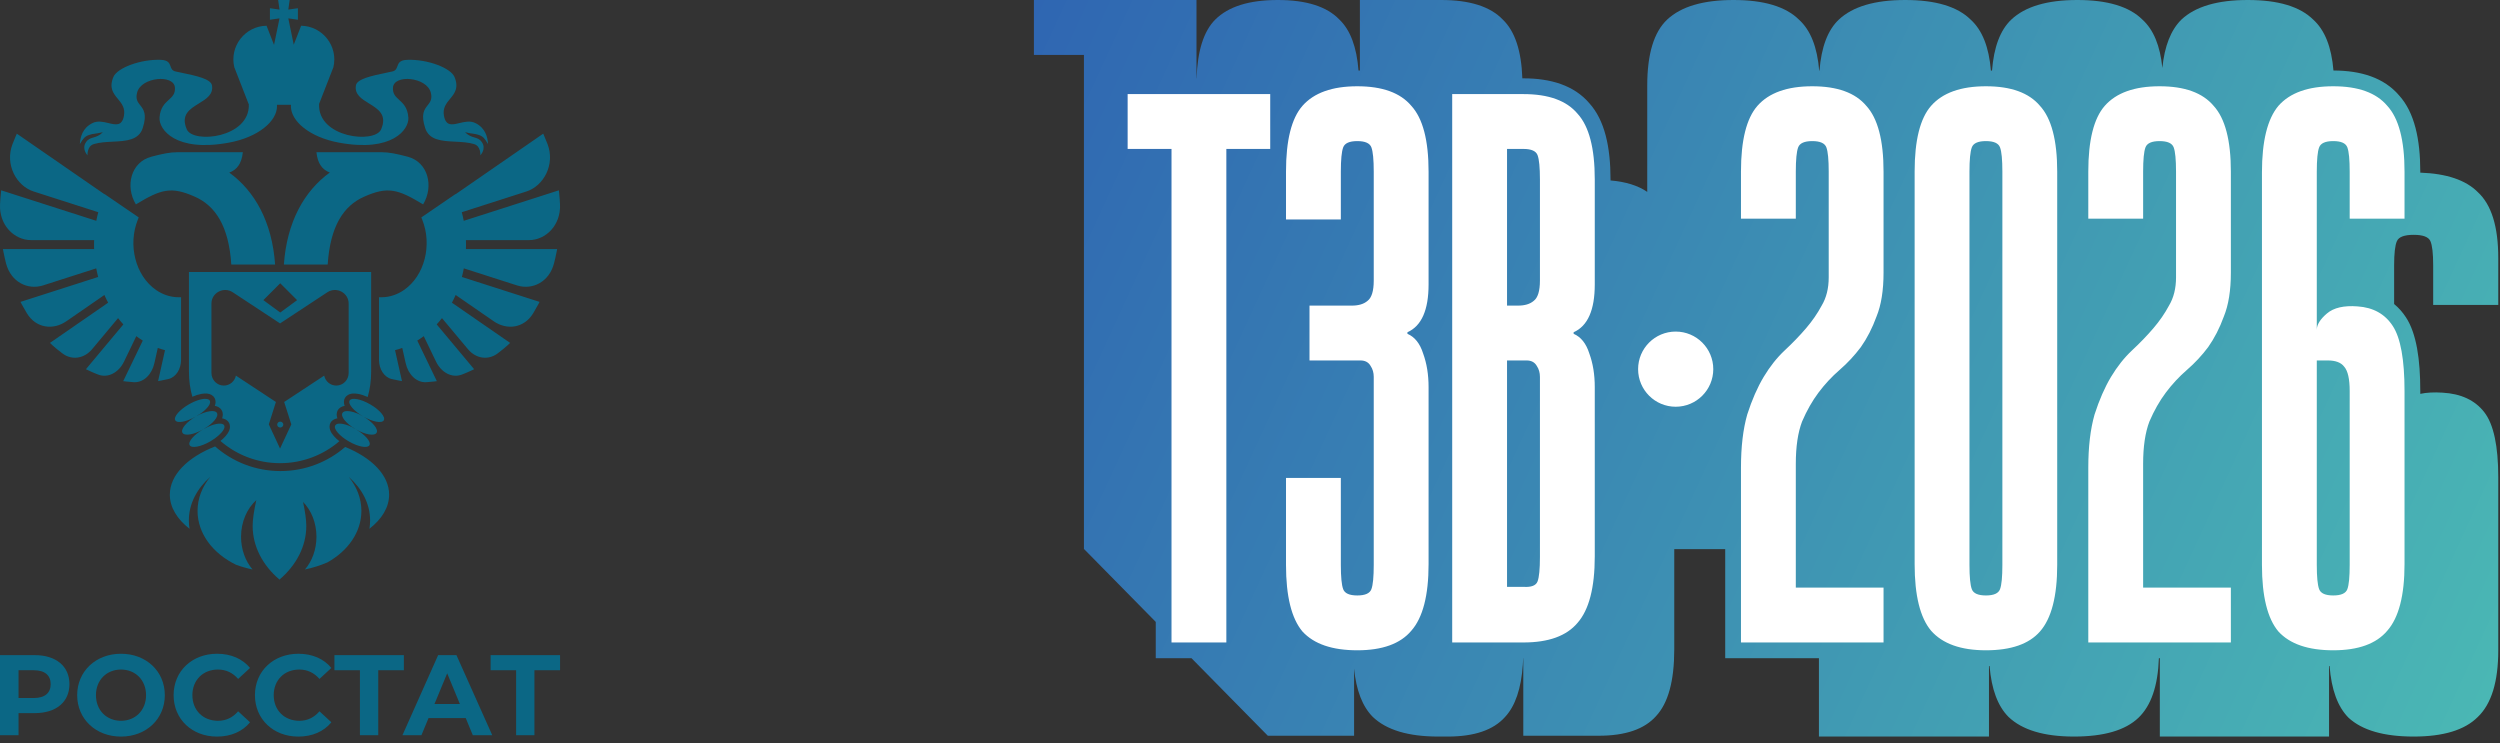 <?xml version="1.0" encoding="UTF-8"?> <svg xmlns="http://www.w3.org/2000/svg" width="306" height="91" viewBox="0 0 306 91" fill="none"><rect x="0" y="0" width="306" height="91" fill="#333333" stroke="none"/><path d="M146.45 9.589H146.464C146.572 6.211 147.333 3.814 148.746 2.397C150.35 0.799 152.901 1.17956e-07 156.4 0C159.898 1.5096e-05 162.413 0.799 163.944 2.397C165.28 3.676 166.059 5.753 166.282 8.63C166.338 8.631 166.395 8.631 166.451 8.632V0H176.4C179.899 1.51156e-05 182.414 0.8 183.944 2.4C185.423 3.817 186.22 6.213 186.335 9.589H186.474C189.821 9.589 192.684 10.457 194.54 12.642C196.433 14.732 197.129 18.033 197.129 21.969V22.088C198.984 22.242 200.482 22.709 201.623 23.488V10.459C201.623 6.621 202.435 3.934 204.059 2.399C205.761 0.8 208.469 3.1143e-06 212.181 0C215.894 1.42342e-05 218.563 0.8 220.188 2.399C221.608 3.68 222.435 5.764 222.67 8.649C222.682 8.65 222.693 8.65 222.705 8.651C222.928 5.763 223.718 3.679 225.075 2.397C226.777 0.799 229.484 3.11221e-06 233.197 0C236.91 1.42251e-05 239.579 0.799 241.203 2.397C242.623 3.677 243.45 5.758 243.686 8.64C243.731 8.641 243.777 8.643 243.823 8.645C244.046 5.761 244.832 3.679 246.181 2.399C247.875 0.8 250.569 3.01758e-06 254.264 0C257.959 1.4303e-05 260.615 0.8 262.232 2.399C263.591 3.631 264.404 5.604 264.673 8.318C264.938 5.639 265.716 3.666 267.006 2.397C268.707 0.799 271.415 3.55681e-06 275.128 0C278.841 1.42251e-05 281.509 0.799 283.134 2.397C284.552 3.676 285.379 5.753 285.615 8.63C288.951 8.634 291.804 9.504 293.654 11.683C295.548 13.773 296.243 17.074 296.243 21.01V21.131C299.464 21.244 301.811 22.038 303.283 23.515C304.952 25.049 305.787 27.734 305.787 31.569V37.322H297.821V32.483C297.821 31.013 297.707 30.022 297.479 29.51C297.252 28.999 296.569 28.743 295.431 28.743C294.293 28.743 293.61 28.999 293.383 29.51C293.155 30.022 293.041 31.012 293.041 32.483V37.211C293.588 37.662 294.075 38.206 294.492 38.846C295.786 40.831 296.243 43.998 296.243 47.858V48.207C297.011 48.042 297.916 47.994 298.959 48.061C301.235 48.189 302.942 48.988 304.08 50.459C305.218 51.929 305.787 54.582 305.787 58.417V79.608C305.787 83.443 304.952 86.16 303.283 87.758C301.69 89.356 299.073 90.155 295.431 90.155C291.79 90.155 289.134 89.388 287.465 87.854C286.136 86.521 285.362 84.41 285.141 81.52C285.119 81.52 285.097 81.519 285.075 81.519V90.155H264.364V80.567H264.248C264.129 83.949 263.295 86.379 261.747 87.854C260.146 89.388 257.515 90.155 253.856 90.155C250.197 90.155 247.528 89.356 245.851 87.758C244.531 86.44 243.755 84.361 243.523 81.52C243.499 81.521 243.474 81.521 243.45 81.522V90.155H222.637V80.567H211.166V67.21H204.929V79.508C204.929 83.343 204.185 86.059 202.696 87.657C201.274 89.255 198.939 90.054 195.69 90.054H186.451V80.567H186.436C186.427 80.835 186.413 81.097 186.395 81.354C186.195 84.279 185.47 86.414 184.218 87.758C182.796 89.356 180.461 90.155 177.212 90.155C177.026 90.155 176.843 90.153 176.663 90.148C176.46 90.153 176.254 90.155 176.045 90.155C172.385 90.155 169.717 89.356 168.04 87.758C166.768 86.488 166.001 84.512 165.74 81.83V90.054H155.181L145.842 80.567H141.464V76.12L132.693 67.21H132.674V6.721H126.551V0H146.45V9.589Z" fill="url(#paint0_linear_1818_956)"></path><path d="M166.132 10.559C169.201 10.559 171.406 11.358 172.748 12.956C174.155 14.49 174.858 17.175 174.858 21.01V34.818C174.858 37.95 173.995 39.9 172.269 40.667V40.858C173.164 41.242 173.803 42.041 174.187 43.256C174.634 44.47 174.858 45.845 174.858 47.379V69.049C174.858 72.884 174.155 75.601 172.748 77.199C171.406 78.797 169.201 79.596 166.132 79.596C163.064 79.596 160.827 78.829 159.42 77.295C158.078 75.697 157.407 72.98 157.407 69.145V58.502H164.119V69.145C164.119 70.615 164.215 71.606 164.406 72.117C164.598 72.629 165.173 72.884 166.132 72.884C167.091 72.884 167.666 72.629 167.858 72.117C168.05 71.606 168.146 70.615 168.146 69.145V46.132C168.146 45.621 168.018 45.173 167.762 44.79C167.507 44.342 167.091 44.119 166.516 44.119H160.283V37.407H165.461C166.292 37.407 166.931 37.215 167.379 36.831C167.89 36.448 168.146 35.617 168.146 34.338V21.01C168.146 19.54 168.05 18.549 167.858 18.038C167.666 17.526 167.091 17.271 166.132 17.271C165.173 17.271 164.598 17.526 164.406 18.038C164.215 18.549 164.119 19.54 164.119 21.01V26.859H157.407V21.01C157.407 17.175 158.078 14.49 159.42 12.956C160.827 11.358 163.064 10.559 166.132 10.559ZM243.077 10.559C246.145 10.559 248.351 11.358 249.693 12.956C251.099 14.49 251.802 17.175 251.802 21.01V69.145C251.802 72.98 251.099 75.697 249.693 77.295C248.351 78.829 246.145 79.596 243.077 79.596C240.008 79.596 237.771 78.797 236.365 77.199C235.022 75.601 234.351 72.884 234.351 69.049V21.01C234.351 17.175 235.022 14.49 236.365 12.956C237.771 11.358 240.008 10.559 243.077 10.559ZM285.589 10.559C288.657 10.559 290.862 11.358 292.205 12.956C293.611 14.49 294.314 17.175 294.314 21.01V26.763H287.602V21.01C287.602 19.54 287.506 18.549 287.315 18.038C287.123 17.526 286.548 17.271 285.589 17.271C284.63 17.271 284.055 17.526 283.863 18.038C283.671 18.549 283.575 19.54 283.575 21.01V40.379C283.575 39.74 283.991 39.069 284.822 38.365C285.653 37.662 286.899 37.375 288.561 37.502C290.479 37.63 291.917 38.429 292.876 39.9C293.835 41.37 294.314 44.023 294.314 47.858V69.049C294.314 72.884 293.611 75.601 292.205 77.199C290.862 78.797 288.657 79.596 285.589 79.596C282.52 79.596 280.283 78.829 278.877 77.295C277.534 75.697 276.863 72.98 276.863 69.145V21.106C276.863 17.271 277.534 14.554 278.877 12.956C280.283 11.358 282.52 10.559 285.589 10.559ZM155.475 18.23H150.105V78.638H143.393V18.23H138.023V11.517H155.475V18.23ZM186.474 11.517C189.543 11.517 191.748 12.316 193.09 13.915C194.497 15.449 195.2 18.134 195.2 21.969V34.818C195.2 37.95 194.337 39.9 192.611 40.667V40.858C193.506 41.242 194.145 42.041 194.529 43.256C194.976 44.47 195.2 45.845 195.2 47.379V68.09C195.2 71.926 194.497 74.642 193.09 76.24C191.748 77.838 189.543 78.638 186.474 78.638H177.749V11.517H186.474ZM221.821 10.559C224.889 10.559 227.095 11.358 228.437 12.956C229.843 14.49 230.546 17.175 230.546 21.01V33.379C230.546 35.553 230.259 37.343 229.683 38.749C229.172 40.155 228.533 41.402 227.766 42.489C226.999 43.511 226.136 44.438 225.177 45.269C224.218 46.1 223.355 47.027 222.588 48.05C221.821 49.073 221.15 50.255 220.574 51.598C220.063 52.94 219.807 54.666 219.807 56.776V71.926H230.546V78.638H213.095V57.255C213.095 54.698 213.351 52.525 213.862 50.735C214.438 48.945 215.109 47.411 215.876 46.132C216.643 44.854 217.506 43.767 218.465 42.872C219.424 41.977 220.287 41.082 221.054 40.187C221.821 39.292 222.46 38.365 222.971 37.407C223.547 36.448 223.834 35.297 223.834 33.955V21.01C223.834 19.54 223.739 18.549 223.547 18.038C223.355 17.526 222.78 17.271 221.821 17.271C220.862 17.271 220.287 17.526 220.095 18.038C219.903 18.549 219.807 19.54 219.807 21.01V26.763H213.095V21.01C213.095 17.175 213.766 14.49 215.109 12.956C216.515 11.358 218.753 10.559 221.821 10.559ZM264.333 10.559C267.401 10.559 269.607 11.358 270.949 12.956C272.355 14.49 273.058 17.175 273.058 21.01V33.379C273.058 35.553 272.771 37.343 272.195 38.749C271.684 40.155 271.045 41.402 270.278 42.489C269.511 43.511 268.648 44.438 267.689 45.269C266.73 46.1 265.867 47.027 265.1 48.05C264.333 49.073 263.662 50.255 263.086 51.598C262.575 52.94 262.319 54.666 262.319 56.776V71.926H273.058V78.638H255.607V57.255C255.607 54.698 255.863 52.525 256.374 50.735C256.95 48.945 257.621 47.411 258.388 46.132C259.155 44.854 260.018 43.767 260.977 42.872C261.936 41.977 262.799 41.082 263.566 40.187C264.333 39.292 264.972 38.365 265.483 37.407C266.059 36.448 266.346 35.297 266.346 33.955V21.01C266.346 19.54 266.25 18.549 266.059 18.038C265.867 17.526 265.292 17.271 264.333 17.271C263.374 17.271 262.799 17.526 262.607 18.038C262.415 18.549 262.319 19.54 262.319 21.01V26.763H255.607V21.01C255.607 17.175 256.278 14.49 257.621 12.956C259.027 11.358 261.264 10.559 264.333 10.559ZM243.077 17.271C242.118 17.271 241.543 17.526 241.351 18.038C241.159 18.549 241.063 19.54 241.063 21.01V69.145C241.063 70.615 241.159 71.606 241.351 72.117C241.543 72.629 242.118 72.884 243.077 72.884C244.036 72.884 244.611 72.629 244.803 72.117C244.995 71.606 245.09 70.615 245.09 69.145V21.01C245.09 19.54 244.995 18.549 244.803 18.038C244.611 17.526 244.036 17.271 243.077 17.271ZM283.575 69.145C283.575 70.615 283.671 71.606 283.863 72.117C284.055 72.629 284.63 72.884 285.589 72.884C286.548 72.884 287.123 72.629 287.315 72.117C287.506 71.606 287.602 70.615 287.602 69.145V47.858C287.602 46.388 287.379 45.397 286.931 44.886C286.548 44.374 285.876 44.119 284.918 44.119H283.575V69.145ZM184.461 71.83H186.474C187.433 71.894 188.008 71.67 188.2 71.159C188.392 70.647 188.488 69.656 188.488 68.186V46.132C188.488 45.621 188.36 45.173 188.104 44.79C187.849 44.342 187.433 44.119 186.858 44.119H184.461V71.83ZM205.105 40.584C207.646 40.584 209.705 42.643 209.705 45.184C209.705 47.725 207.646 49.785 205.105 49.785C202.564 49.785 200.504 47.725 200.504 45.184C200.504 42.643 202.564 40.584 205.105 40.584ZM184.461 37.407H185.803C186.634 37.407 187.273 37.215 187.721 36.831C188.232 36.448 188.488 35.617 188.488 34.338V21.969C188.488 20.499 188.392 19.508 188.2 18.997C188.008 18.485 187.433 18.23 186.474 18.23H184.461V37.407Z" fill="white"></path><path d="M26.329 54.642C28.462 56.519 31.262 57.657 34.328 57.657C37.357 57.657 40.127 56.545 42.251 54.707C45.516 56.038 47.629 58.159 47.63 60.548C47.63 62.1 46.737 63.54 45.216 64.723C45.272 64.388 45.3 64.047 45.3 63.701C45.3 61.67 44.316 59.81 42.683 58.372C43.666 59.575 44.235 61.002 44.235 62.531C44.235 65.12 42.605 67.413 40.097 68.827C39.233 69.203 38.305 69.499 37.328 69.704C38.195 68.691 38.734 67.27 38.734 65.697C38.734 63.987 38.096 62.456 37.092 61.434C37.342 62.584 37.491 63.626 37.491 64.362C37.491 66.896 36.247 69.205 34.208 70.941C32.168 69.205 30.924 66.896 30.924 64.362C30.924 63.581 31.094 62.453 31.372 61.218C30.239 62.234 29.505 63.862 29.505 65.697C29.505 67.27 30.044 68.691 30.911 69.704C30.211 69.557 29.536 69.363 28.892 69.127C26.062 67.752 24.18 65.312 24.18 62.531C24.18 61.002 24.75 59.575 25.733 58.372C24.1 59.81 23.116 61.67 23.116 63.701C23.116 64.047 23.144 64.388 23.2 64.723C21.679 63.54 20.787 62.1 20.787 60.548C20.787 58.119 22.971 55.968 26.329 54.642ZM45.428 45.543C45.428 46.6 45.281 47.623 45.007 48.592C44.598 48.409 44.199 48.279 43.84 48.213C43.57 48.163 43.284 48.143 43.02 48.188C42.761 48.234 42.424 48.364 42.227 48.702C42.031 49.04 42.085 49.394 42.175 49.64C42.18 49.652 42.184 49.665 42.189 49.677C42.17 49.68 42.151 49.684 42.132 49.688C41.864 49.742 41.539 49.884 41.347 50.214C41.156 50.544 41.194 50.894 41.28 51.15C41.282 51.156 41.284 51.162 41.286 51.168C41.29 51.181 41.295 51.193 41.299 51.206C41.286 51.208 41.273 51.21 41.26 51.212C41.001 51.257 40.665 51.388 40.468 51.726C40.272 52.063 40.327 52.419 40.418 52.664C40.51 52.914 40.669 53.15 40.848 53.357C41.035 53.575 41.27 53.794 41.54 54.004C39.589 55.68 37.051 56.692 34.278 56.692C31.488 56.692 28.937 55.668 26.981 53.974C27.234 53.773 27.455 53.564 27.633 53.357C27.812 53.15 27.973 52.914 28.065 52.664C28.155 52.419 28.21 52.063 28.013 51.726C27.817 51.388 27.48 51.257 27.221 51.212C27.213 51.21 27.204 51.209 27.196 51.208L27.19 51.207C27.188 51.207 27.185 51.206 27.182 51.206C27.189 51.188 27.195 51.169 27.202 51.15C27.288 50.894 27.326 50.544 27.134 50.214C26.942 49.884 26.617 49.742 26.35 49.688C26.331 49.684 26.312 49.68 26.293 49.677C26.297 49.665 26.302 49.652 26.306 49.64C26.396 49.394 26.452 49.04 26.256 48.702C26.059 48.364 25.721 48.234 25.462 48.188C25.198 48.143 24.912 48.163 24.641 48.213C24.302 48.275 23.926 48.395 23.542 48.562C23.272 47.602 23.128 46.589 23.128 45.543V33.292H45.428V45.543ZM42.675 37.155C42.675 35.831 41.18 35.041 40.064 35.775L34.278 39.585L28.493 35.775C27.377 35.041 25.881 35.831 25.881 37.155V45.653C25.881 46.505 26.56 47.194 27.396 47.194C28.123 47.194 28.73 46.673 28.877 45.978L33.772 49.202L32.902 51.946L34.278 54.903L35.655 51.946L34.784 49.202L39.68 45.978C39.827 46.673 40.434 47.194 41.161 47.194C41.997 47.194 42.675 46.505 42.675 45.653V37.155ZM23.117 49.494C24.005 48.982 24.877 48.74 25.34 48.841C25.5 48.867 25.617 48.931 25.676 49.033C25.77 49.194 25.71 49.426 25.532 49.69C25.313 50.013 24.914 50.384 24.403 50.725L24.396 50.711C24.263 50.801 24.123 50.89 23.975 50.976C24.57 50.632 25.161 50.416 25.628 50.346C25.72 50.331 25.807 50.32 25.889 50.316C26.216 50.3 26.457 50.374 26.556 50.545C26.656 50.716 26.599 50.96 26.422 51.232C26.215 51.551 25.843 51.91 25.364 52.24L25.361 52.237C25.212 52.342 25.053 52.445 24.884 52.543C25.055 52.445 25.226 52.356 25.392 52.278L25.389 52.274C25.918 52.025 26.414 51.879 26.791 51.853C27.109 51.832 27.342 51.896 27.435 52.057C27.593 52.329 27.311 52.808 26.759 53.293C26.482 53.544 26.132 53.798 25.734 54.028C24.579 54.695 23.451 54.904 23.215 54.495C22.979 54.087 23.721 53.216 24.874 52.549C23.72 53.214 22.582 53.402 22.333 52.97C22.083 52.537 22.816 51.645 23.97 50.977C22.816 51.644 21.688 51.852 21.452 51.443C21.216 51.034 21.962 50.161 23.117 49.494ZM42.794 49.027C43.03 48.618 44.159 48.827 45.314 49.494C46.469 50.161 47.214 51.034 46.978 51.443C46.742 51.852 45.615 51.644 44.461 50.977C45.615 51.645 46.347 52.537 46.097 52.97C45.847 53.402 44.711 53.213 43.557 52.549C44.71 53.216 45.452 54.086 45.216 54.495C44.98 54.904 43.852 54.696 42.696 54.028C41.54 53.361 40.795 52.488 41.032 52.079C41.038 52.069 41.044 52.058 41.051 52.049C41.148 51.894 41.378 51.832 41.691 51.853C42.081 51.88 42.599 52.035 43.148 52.301C43.143 52.308 43.137 52.315 43.132 52.322C43.268 52.389 43.407 52.463 43.547 52.543C42.394 51.876 41.663 50.986 41.913 50.554C41.95 50.489 42.007 50.438 42.081 50.4C42.205 50.333 42.381 50.306 42.592 50.316C43.003 50.336 43.551 50.498 44.124 50.781L44.117 50.793C44.229 50.849 44.342 50.91 44.456 50.976C43.301 50.309 42.557 49.436 42.794 49.027ZM34.301 51.607C34.508 51.607 34.675 51.769 34.675 51.969C34.675 52.168 34.508 52.33 34.301 52.33C34.095 52.33 33.928 52.168 33.928 51.969C33.928 51.769 34.095 51.608 34.301 51.607ZM12.796 23.779L12.805 23.757L16.979 26.612L16.874 26.874C15.627 29.973 16.571 33.746 19.1 35.494C19.512 35.779 19.942 35.993 20.38 36.14L20.398 36.145C20.869 36.301 21.35 36.38 21.828 36.384H21.899L22.162 36.383V44.049C22.162 45.156 21.55 46.166 20.618 46.392C20.328 46.462 20.036 46.523 19.744 46.575L19.35 46.647L20.197 42.862C19.901 42.785 19.607 42.692 19.314 42.585L18.892 44.469C18.588 45.826 17.582 46.848 16.376 46.78C16.078 46.763 15.78 46.738 15.483 46.702L15.081 46.654L17.477 41.687C17.326 41.593 17.175 41.495 17.026 41.392C16.91 41.312 16.796 41.23 16.683 41.145L15.183 44.256C14.547 45.574 13.258 46.319 12.01 45.846C11.633 45.703 11.258 45.542 10.886 45.366L10.517 45.191L15.099 39.707C14.873 39.46 14.657 39.203 14.451 38.938L11.275 42.738C10.305 43.9 8.79 44.136 7.625 43.246C7.138 42.874 6.667 42.499 6.413 42.256L6.115 41.971L13.235 37.051C13.071 36.742 12.919 36.426 12.778 36.105L8.116 39.325C6.517 40.43 4.416 40.191 3.294 38.351C3.086 38.01 2.888 37.664 2.699 37.31L2.507 36.951L12.015 33.901C11.925 33.554 11.845 33.201 11.779 32.846L5.272 34.933C3.397 35.534 1.323 34.518 0.736 32.225C0.621 31.776 0.519 31.322 0.43 30.865L0.355 30.482H11.52C11.508 30.119 11.508 29.755 11.521 29.39H3.803C1.744 29.39 -0.114 27.558 0.005 25.014C0.027 24.559 0.06 24.104 0.107 23.65L0.144 23.295L11.787 27.028C11.854 26.675 11.934 26.323 12.027 25.974L4.122 23.439C1.997 22.757 0.579 20.132 1.527 17.648C1.655 17.313 1.791 16.981 1.935 16.651L2.061 16.362L12.796 23.779ZM66.615 16.651C66.759 16.981 66.895 17.313 67.023 17.648C67.971 20.132 66.553 22.757 64.428 23.439L56.523 25.974C56.616 26.323 56.696 26.675 56.763 27.028L68.406 23.295L68.443 23.65C68.49 24.104 68.524 24.559 68.546 25.014C68.665 27.558 66.806 29.389 64.748 29.39H57.029C57.042 29.755 57.042 30.119 57.03 30.482H68.195L68.121 30.865C68.032 31.322 67.929 31.776 67.814 32.225C67.228 34.518 65.153 35.534 63.278 34.933L56.771 32.846C56.705 33.201 56.626 33.554 56.535 33.901L66.044 36.951L65.851 37.31C65.662 37.664 65.464 38.011 65.257 38.351C64.134 40.191 62.033 40.43 60.434 39.325L55.772 36.105C55.631 36.426 55.479 36.742 55.315 37.051L62.436 41.971L62.138 42.256C61.884 42.499 61.413 42.874 60.926 43.246C59.761 44.136 58.245 43.9 57.275 42.738L54.099 38.938C53.893 39.203 53.677 39.46 53.451 39.707L58.034 45.191L57.664 45.366C57.292 45.542 56.917 45.703 56.54 45.846C55.292 46.319 54.004 45.574 53.368 44.256L51.867 41.145C51.754 41.23 51.64 41.312 51.524 41.392C51.375 41.495 51.225 41.593 51.074 41.687L53.469 46.654L53.068 46.702C52.771 46.738 52.473 46.763 52.175 46.78C50.969 46.849 49.963 45.826 49.659 44.469L49.237 42.585C48.944 42.692 48.649 42.785 48.353 42.862L49.201 46.647L48.806 46.575C48.514 46.523 48.222 46.462 47.932 46.392C47 46.166 46.388 45.156 46.388 44.049V36.383L46.651 36.384H46.723C47.201 36.38 47.682 36.302 48.153 36.145L48.17 36.14C48.608 35.993 49.038 35.779 49.45 35.494C51.979 33.746 52.923 29.973 51.676 26.874L51.571 26.612L55.745 23.757L55.755 23.779L66.489 16.362L66.615 16.651ZM32.236 36.737L34.3 38.252L36.366 36.737L34.3 34.673L32.236 36.737ZM29.722 18.632C29.574 20.078 28.971 20.787 28.064 21.127C31.193 23.397 33.307 27.172 33.673 32.378H28.311C28.007 27.666 26.355 25.194 23.881 24.09C20.949 22.782 19.727 23.148 16.632 25.017C15.296 22.804 16.01 19.854 18.507 19.186C19.886 18.818 20.846 18.626 21.728 18.632H29.722ZM46.726 18.632C47.599 18.631 48.552 18.822 49.914 19.186C52.411 19.854 53.125 22.804 51.789 25.017C48.694 23.148 47.472 22.782 44.54 24.09C42.066 25.194 40.414 27.666 40.11 32.378H34.747C35.114 27.166 37.234 23.387 40.369 21.118C39.474 20.775 38.879 20.066 38.732 18.632H46.726ZM35.456 0L35.288 1.173L36.461 1.006H36.462V2.415L36.461 2.414V2.415L35.288 2.247L35.954 5.47L36.859 3.15C39.486 3.193 41.413 5.655 40.809 8.224L39.057 12.718C38.853 16.876 45.871 17.619 46.646 15.838C47.425 14.048 46.282 13.347 45.169 12.664C44.262 12.107 43.374 11.562 43.566 10.447C43.703 9.652 45.541 9.269 47.282 8.905C47.53 8.853 47.776 8.801 48.015 8.749C48.446 8.655 48.542 8.388 48.642 8.109C48.773 7.745 48.911 7.362 49.812 7.325C52.316 7.224 55.174 8.318 55.63 9.42C56.187 10.765 55.638 11.432 55.086 12.101C54.619 12.665 54.151 13.232 54.347 14.212C54.597 15.46 55.342 15.28 56.225 15.067C56.855 14.915 57.556 14.747 58.198 15.067C59.43 15.684 59.681 16.779 59.738 17.635C59.694 17.567 59.653 17.5 59.613 17.436C59.365 17.036 59.156 16.699 58.626 16.523C58.309 16.417 58.159 16.397 57.937 16.368C57.728 16.341 57.454 16.304 56.915 16.18C57.347 16.612 57.736 16.727 58.082 16.829C58.42 16.929 58.715 17.017 58.967 17.378C59.566 18.234 58.797 19.004 58.797 19.004C58.797 19.004 58.882 17.892 58.027 17.635C57.312 17.42 56.496 17.379 55.697 17.339C54.076 17.257 52.526 17.178 52.037 15.666C51.49 13.973 51.94 13.401 52.345 12.886C52.659 12.487 52.945 12.124 52.721 11.303C52.208 9.42 48.237 9.073 48.101 10.703C48.037 11.475 48.418 11.823 48.855 12.222C49.34 12.664 49.893 13.168 49.983 14.383C50.091 15.844 48.015 18.661 41.512 17.463C37.859 16.79 35.608 14.811 35.608 13.014C35.608 12.95 35.61 12.889 35.613 12.83H33.898C33.901 12.889 33.903 12.95 33.903 13.014C33.903 14.811 31.652 16.791 27.999 17.464C21.496 18.662 19.419 15.844 19.527 14.383C19.617 13.168 20.171 12.664 20.656 12.222C21.093 11.823 21.474 11.475 21.41 10.703C21.273 9.073 17.303 9.42 16.79 11.303C16.566 12.124 16.851 12.488 17.165 12.886C17.57 13.401 18.021 13.974 17.474 15.667C16.985 17.179 15.435 17.257 13.814 17.339C13.015 17.379 12.198 17.42 11.484 17.635C10.628 17.892 10.713 19.004 10.713 19.004C10.703 18.993 9.948 18.227 10.543 17.378C10.795 17.017 11.091 16.929 11.429 16.829C11.775 16.727 12.164 16.612 12.596 16.18C12.056 16.304 11.782 16.341 11.573 16.368C11.351 16.397 11.202 16.417 10.885 16.523C10.355 16.699 10.146 17.036 9.898 17.436L9.773 17.635C9.83 16.779 10.081 15.684 11.313 15.067C11.954 14.747 12.655 14.915 13.285 15.067C14.168 15.28 14.914 15.46 15.164 14.212C15.36 13.232 14.892 12.665 14.425 12.101C13.873 11.432 13.323 10.765 13.88 9.42C14.335 8.318 17.195 7.224 19.699 7.325C20.6 7.362 20.738 7.745 20.869 8.109C20.969 8.388 21.065 8.656 21.496 8.75C21.735 8.802 21.981 8.853 22.229 8.905C23.97 9.269 25.808 9.652 25.945 10.447C26.137 11.562 25.249 12.107 24.341 12.664C23.229 13.347 22.087 14.048 22.865 15.838C23.636 17.609 30.576 16.884 30.456 12.79L28.676 8.224C28.072 5.655 29.999 3.193 32.627 3.15L33.541 5.496L34.212 2.247L33.041 2.415V2.414L33.04 2.415V1.006H33.041L34.212 1.173L34.045 0H35.456Z" fill="#0B6785"></path><path d="M68.551 80.188V82.036H65.414V89.99H63.173V82.036H60.051V80.188H68.551Z" fill="#0B6785"></path><path d="M57.872 89.99L57.004 87.889H52.453L51.584 89.99H49.26L53.629 80.188H55.869L60.252 89.99H57.872ZM53.181 86.167H56.289L54.735 82.414L53.181 86.167Z" fill="#0B6785"></path><path d="M49.434 80.188V82.036H46.297V89.99H44.056V82.036H40.934V80.188H49.434Z" fill="#0B6785"></path><path d="M36.512 90.158C33.474 90.158 31.205 88.043 31.205 85.089C31.205 82.134 33.474 80.019 36.526 80.019C38.221 80.019 39.635 80.636 40.559 81.756L39.103 83.1C38.445 82.344 37.619 81.952 36.638 81.952C34.804 81.952 33.502 83.24 33.502 85.089C33.502 86.937 34.804 88.225 36.638 88.225C37.619 88.225 38.445 87.833 39.103 87.063L40.559 88.407C39.635 89.542 38.221 90.158 36.512 90.158Z" fill="#0B6785"></path><path d="M26.557 90.158C23.518 90.158 21.25 88.043 21.25 85.089C21.25 82.134 23.518 80.019 26.571 80.019C28.266 80.019 29.68 80.636 30.604 81.756L29.148 83.1C28.49 82.344 27.663 81.952 26.683 81.952C24.849 81.952 23.547 83.24 23.547 85.089C23.547 86.937 24.849 88.225 26.683 88.225C27.663 88.225 28.49 87.833 29.148 87.063L30.604 88.407C29.68 89.542 28.266 90.158 26.557 90.158Z" fill="#0B6785"></path><path d="M14.81 90.158C11.716 90.158 9.447 88.001 9.447 85.089C9.447 82.176 11.716 80.019 14.81 80.019C17.891 80.019 20.174 82.162 20.174 85.089C20.174 88.015 17.891 90.158 14.81 90.158ZM14.81 88.225C16.561 88.225 17.877 86.951 17.877 85.089C17.877 83.226 16.561 81.952 14.81 81.952C13.06 81.952 11.744 83.226 11.744 85.089C11.744 86.951 13.06 88.225 14.81 88.225Z" fill="#0B6785"></path><path d="M4.243 80.188C6.862 80.188 8.5 81.546 8.5 83.744C8.5 85.929 6.862 87.287 4.243 87.287H2.269V89.99H0V80.188H4.243ZM4.117 85.439C5.503 85.439 6.203 84.809 6.203 83.744C6.203 82.666 5.503 82.036 4.117 82.036H2.269V85.439H4.117Z" fill="#0B6785"></path><defs><linearGradient id="paint0_linear_1818_956" x1="126.551" y1="0" x2="305.787" y2="82.352" gradientUnits="userSpaceOnUse"><stop stop-color="#2F66B2"></stop><stop offset="1" stop-color="#4AB7B4"></stop></linearGradient></defs></svg> 